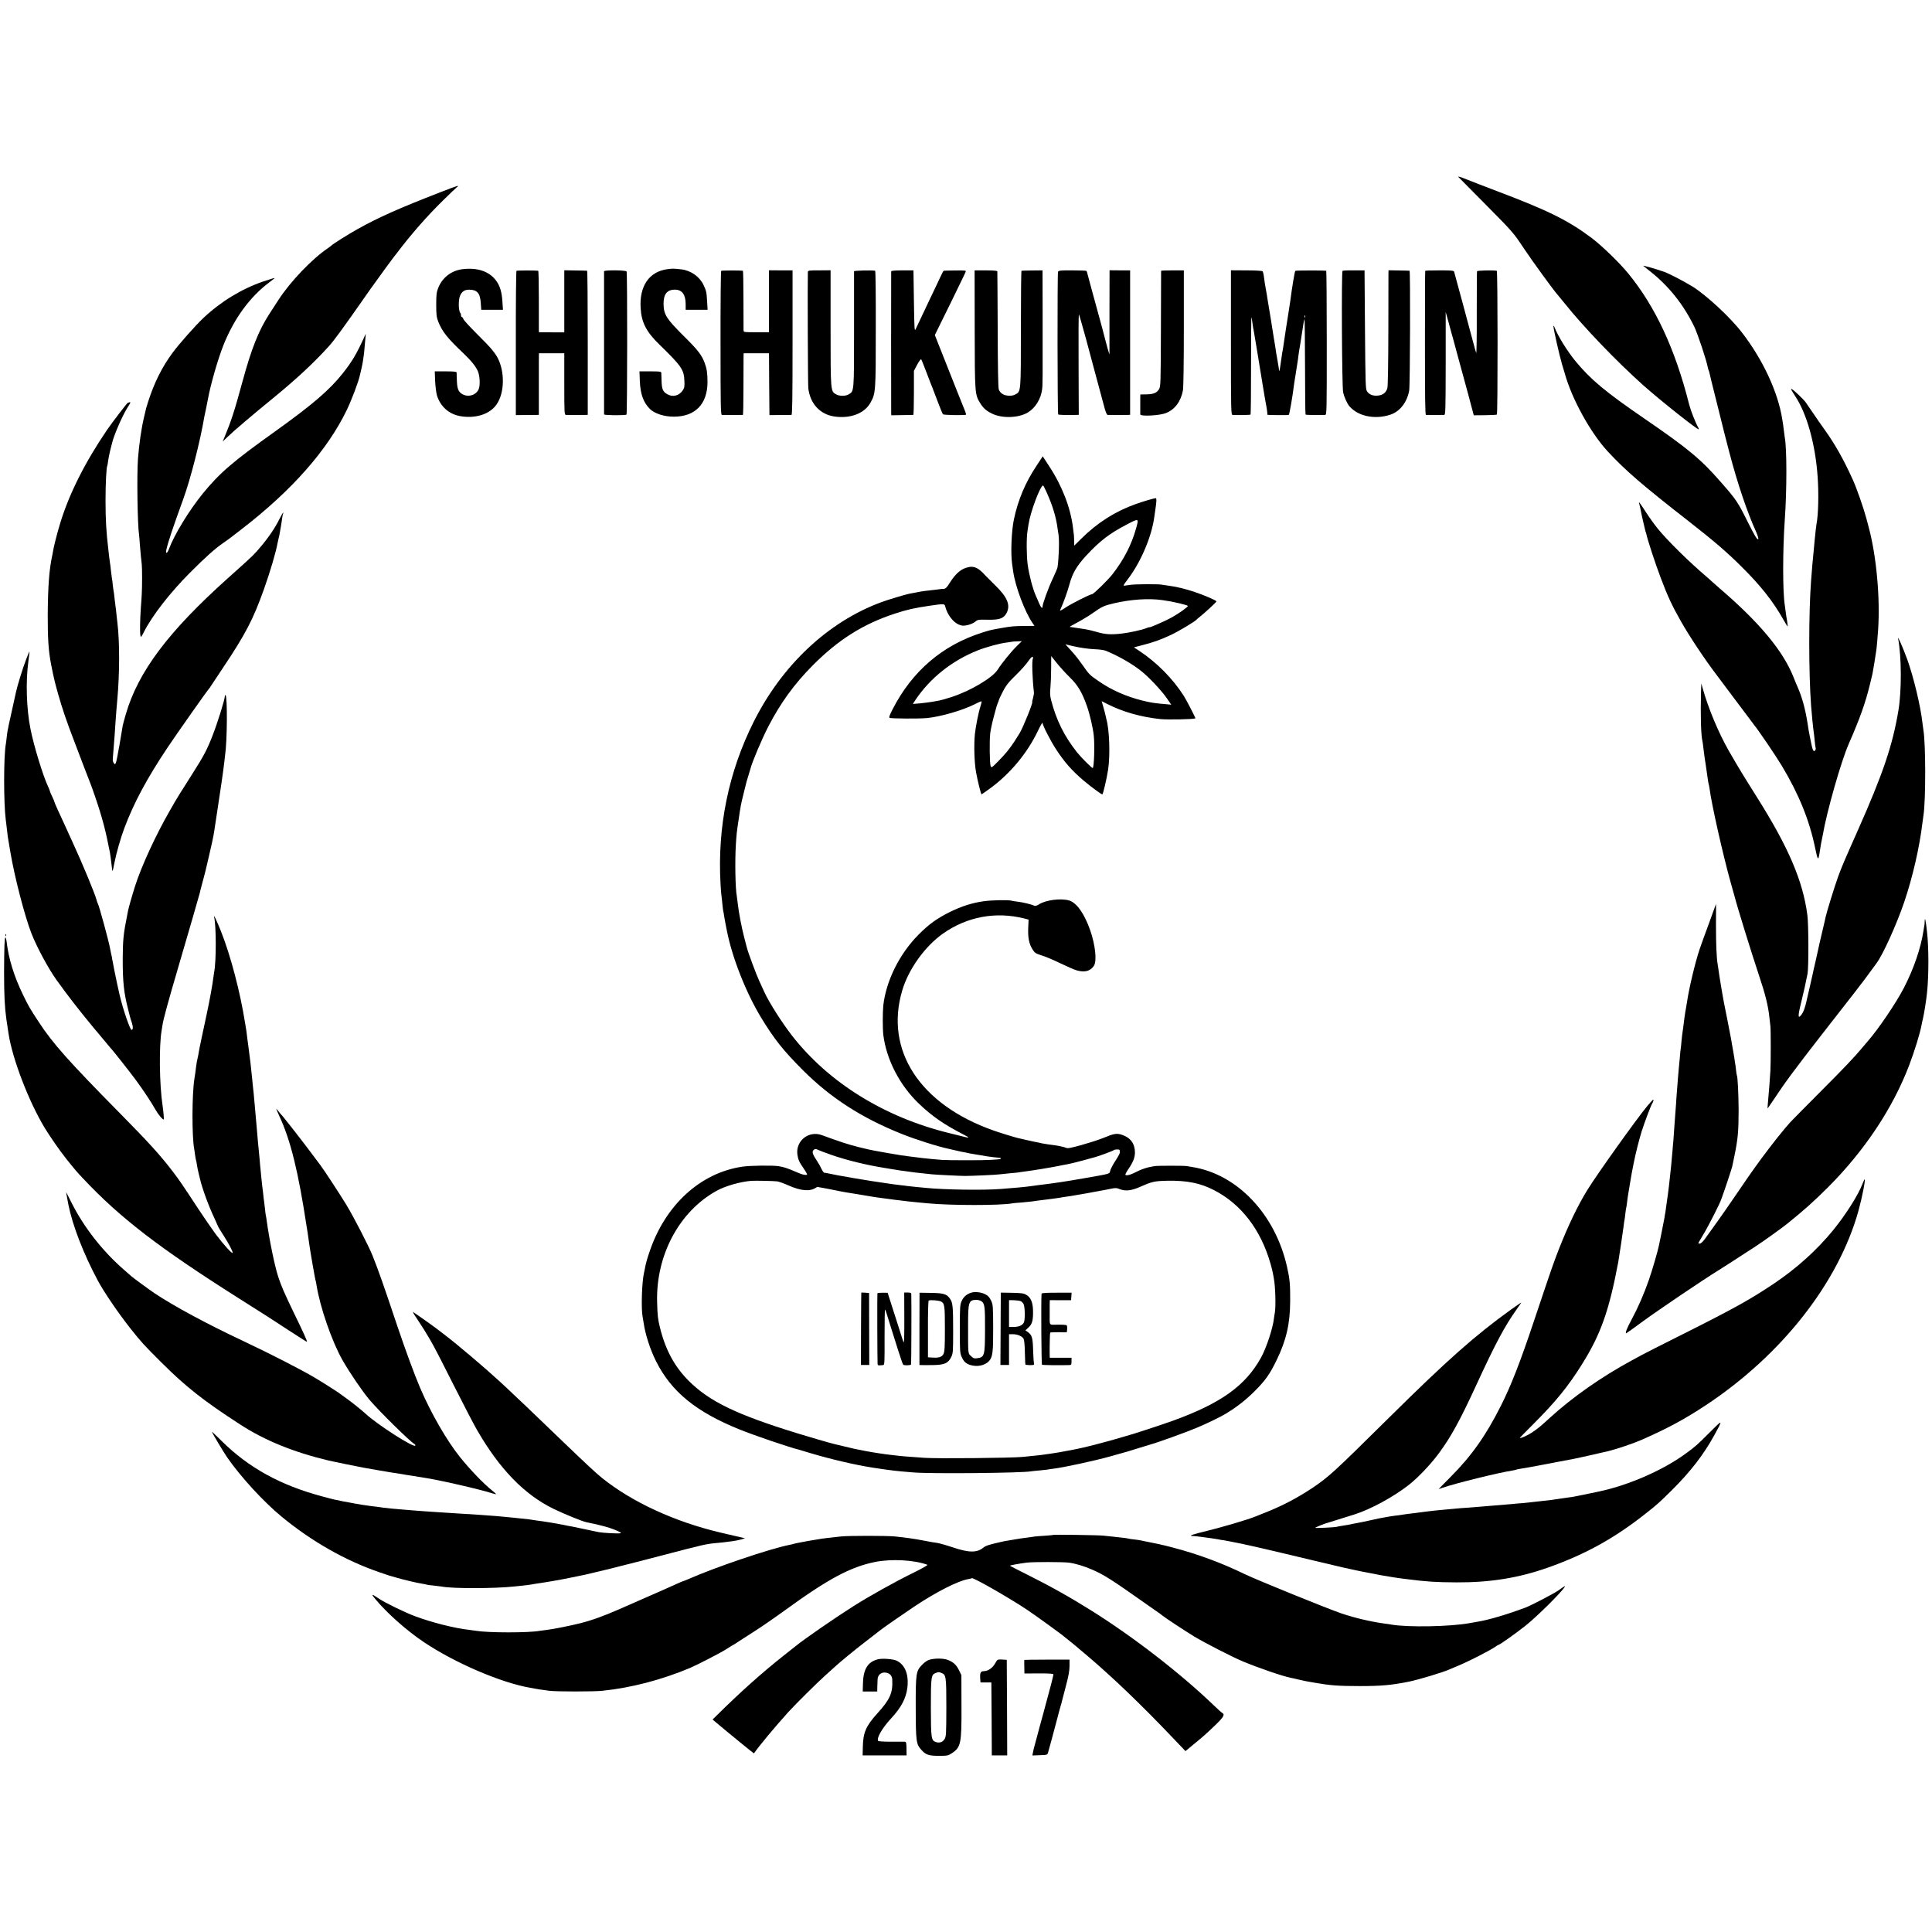 <?xml version="1.0" standalone="no"?>
<!DOCTYPE svg PUBLIC "-//W3C//DTD SVG 20010904//EN"
 "http://www.w3.org/TR/2001/REC-SVG-20010904/DTD/svg10.dtd">
<svg version="1.0" xmlns="http://www.w3.org/2000/svg"
 width="2133pt" height="2133pt" viewBox="0 0 2133 2133"
 preserveAspectRatio="xMidYMid meet">
<g transform="translate(0,2133) scale(0.1,-0.1)"
fill="#000000" stroke="none">
<path d="M16101 19376 c2 -3 139 -141 305 -308 295 -298 302 -306 413 -473 97
-146 343 -484 383 -526 7 -8 40 -48 73 -89 210 -263 576 -644 870 -906 182
-162 587 -484 609 -484 3 0 2 8 -4 18 -31 55 -83 186 -101 256 -154 612 -374
1083 -672 1446 -100 122 -289 305 -404 392 -255 192 -483 305 -1028 511 -137
52 -290 111 -339 131 -82 33 -116 43 -105 32z"/>
<path d="M4865 19209 c-466 -181 -686 -279 -915 -407 -103 -57 -277 -167 -290
-182 -3 -3 -21 -17 -40 -30 -178 -121 -413 -367 -545 -570 -23 -36 -68 -105
-100 -154 -119 -183 -199 -384 -300 -756 -87 -321 -123 -430 -200 -615 l-17
-40 59 56 c70 67 256 226 518 440 247 203 437 380 598 559 54 59 165 212 370
505 42 61 80 115 84 120 5 6 30 42 58 80 40 58 169 233 197 270 5 6 22 28 39
50 159 210 329 404 510 582 74 73 143 139 154 147 35 26 5 17 -180 -55z"/>
<path d="M18141 18396 c2 -2 38 -31 80 -64 205 -162 368 -368 485 -610 38 -81
134 -367 148 -446 3 -14 7 -29 10 -34 3 -5 7 -19 10 -33 2 -13 30 -125 61
-249 31 -124 58 -232 60 -240 5 -23 70 -283 99 -390 87 -332 197 -659 293
-869 19 -44 30 -78 25 -83 -11 -11 -39 35 -115 187 -111 224 -128 249 -302
447 -219 250 -356 364 -835 693 -438 300 -597 433 -768 640 -88 108 -190 271
-229 370 -7 19 -12 23 -12 12 -1 -27 65 -319 94 -417 14 -47 28 -92 30 -100
77 -282 286 -661 477 -866 197 -212 384 -373 892 -769 285 -223 420 -339 587
-505 210 -209 345 -380 459 -582 24 -43 45 -76 47 -75 1 2 -2 30 -7 63 -6 32
-13 79 -16 104 -3 25 -7 55 -9 68 -24 149 -24 601 0 947 23 326 23 779 0 904
-1 9 -6 43 -10 76 -4 32 -8 67 -10 76 -2 9 -6 34 -9 55 -47 297 -215 657 -445
954 -128 167 -395 414 -546 507 -109 67 -289 159 -330 168 -5 1 -17 5 -25 8
-42 16 -195 59 -189 53z"/>
<path d="M5105 18358 c-123 -16 -222 -93 -267 -207 -19 -48 -22 -75 -22 -186
0 -110 4 -139 22 -185 44 -111 102 -184 281 -353 81 -77 135 -143 157 -196 22
-51 27 -155 9 -197 -28 -67 -118 -94 -183 -54 -42 26 -55 58 -58 150 -1 41 -3
81 -3 88 -1 9 -32 12 -121 12 l-120 0 4 -107 c3 -60 12 -131 20 -158 38 -124
134 -209 261 -230 158 -26 306 17 384 112 93 112 110 334 40 501 -33 76 -80
134 -235 287 -83 83 -155 160 -158 173 -4 12 -12 22 -17 22 -5 0 -9 8 -9 18 0
10 -3 22 -7 26 -22 22 -24 147 -3 193 21 46 49 64 98 65 90 0 123 -38 130
-148 l5 -74 120 0 120 0 -6 88 c-6 105 -27 175 -67 230 -76 106 -209 151 -375
130z"/>
<path d="M7367 18358 c-200 -27 -310 -187 -294 -431 9 -157 63 -261 206 -400
247 -241 272 -277 277 -403 3 -61 0 -77 -19 -105 -41 -60 -113 -77 -174 -39
-45 27 -56 54 -59 140 -1 41 -3 83 -3 93 -1 15 -14 17 -121 17 l-120 0 4 -108
c6 -143 39 -235 111 -307 51 -51 158 -86 266 -85 234 0 369 139 370 380 0 98
-7 148 -31 213 -33 89 -77 145 -241 307 -181 180 -211 229 -213 340 -2 112 38
163 127 162 78 -1 117 -55 117 -162 l0 -60 121 0 121 0 -5 88 c-6 107 -10 124
-41 188 -43 90 -140 158 -243 170 -88 10 -98 10 -156 2z"/>
<path d="M5702 18340 c-4 -3 -8 -362 -7 -799 l0 -794 105 1 c58 0 115 1 127 1
l22 1 0 253 c0 138 0 291 0 340 l1 87 140 0 140 0 0 -340 c0 -317 1 -340 18
-341 19 -1 174 -1 214 0 l27 1 0 795 c0 437 -3 796 -7 796 -4 1 -62 2 -129 3
l-123 2 0 -343 0 -342 -140 0 -140 1 -1 36 c0 21 0 173 0 340 0 166 -3 303 -7
303 -26 4 -234 4 -240 -1z"/>
<path d="M6669 18335 c0 -13 0 -1567 0 -1580 1 -11 237 -13 248 -2 9 9 10
1566 1 1580 -9 15 -248 17 -249 2z"/>
<path d="M7962 18340 c-4 -3 -8 -362 -7 -797 0 -698 2 -793 15 -794 18 -1 222
-1 232 0 3 1 6 133 6 294 1 160 1 313 1 340 l1 47 140 0 140 0 2 -342 3 -341
115 1 c63 0 121 1 128 1 9 1 12 168 12 799 l0 797 -130 0 -130 1 0 -342 0
-342 -140 0 c-136 0 -140 0 -141 21 0 12 0 165 -1 340 0 174 -3 318 -6 318
-25 4 -234 4 -240 -1z"/>
<path d="M8919 18325 c-4 -102 0 -1242 5 -1282 21 -170 128 -287 286 -311 178
-27 337 34 402 155 56 102 57 121 57 816 1 350 -2 638 -7 638 -43 7 -232 2
-233 -6 0 -5 0 -295 0 -644 0 -694 1 -679 -59 -715 -36 -21 -104 -21 -141 1
-59 35 -59 31 -59 731 l0 638 -125 -1 c-118 0 -125 -1 -126 -20z"/>
<path d="M9839 18335 c-1 -13 -1 -1533 0 -1565 l1 -25 117 2 c65 1 121 2 126
2 4 1 7 110 7 244 l0 243 36 68 c20 37 40 64 44 59 4 -4 31 -71 60 -148 29
-77 58 -153 66 -170 7 -16 33 -86 59 -155 26 -69 51 -129 56 -134 8 -9 246
-13 254 -4 4 4 -11 45 -60 163 -7 17 -24 59 -38 95 -14 36 -75 190 -136 343
l-110 278 166 337 c91 185 168 346 173 357 8 20 4 20 -114 19 -66 -1 -124 -2
-127 -3 -3 0 -21 -34 -39 -73 -18 -40 -64 -136 -101 -213 -58 -122 -110 -231
-168 -355 -15 -33 -16 -19 -21 305 l-5 340 -122 0 c-76 0 -123 -4 -124 -10z"/>
<path d="M10761 17695 c1 -711 2 -720 60 -815 34 -55 67 -85 128 -115 111 -56
292 -51 397 10 83 49 146 149 159 255 7 54 7 88 6 860 l-1 455 -112 -1 c-62
-1 -116 -2 -120 -3 -4 0 -7 -288 -7 -640 0 -706 1 -694 -62 -726 -22 -12 -47
-16 -81 -13 -52 5 -84 27 -101 68 -7 16 -11 246 -12 660 -2 349 -3 640 -4 645
-1 6 -49 10 -126 10 l-125 0 1 -650z"/>
<path d="M11681 18330 c-8 -18 -7 -1568 2 -1576 5 -5 107 -8 195 -5 l32 1 -2
555 c-2 305 0 555 3 555 3 0 38 -123 79 -272 40 -150 93 -345 116 -433 24 -88
58 -215 76 -282 23 -90 36 -123 47 -124 21 -1 189 -1 222 0 l26 1 0 798 0 797
-114 0 -113 1 -1 -466 0 -465 -20 65 c-10 36 -23 83 -28 105 -5 22 -21 81 -34
130 -14 50 -37 135 -52 190 -15 55 -45 165 -67 245 -22 80 -41 153 -44 164 -2
10 -6 21 -9 25 -4 3 -74 6 -157 6 -125 1 -151 -2 -157 -15z"/>
<path d="M12819 18340 c0 -3 -1 -291 -2 -640 -2 -609 -3 -636 -21 -667 -25
-41 -62 -56 -142 -57 l-64 -1 -1 -32 c0 -43 0 -169 0 -188 1 -24 209 -14 282
14 98 38 166 127 189 251 6 32 10 303 10 689 l0 636 -125 0 c-69 0 -125 -2
-126 -5z"/>
<path d="M13590 17548 c0 -753 1 -798 18 -799 74 -3 194 -1 198 4 4 3 6 247 6
542 0 295 2 535 4 533 2 -2 6 -24 9 -48 8 -56 11 -77 19 -115 3 -16 12 -73 21
-125 8 -52 17 -106 20 -120 2 -14 20 -124 40 -245 37 -226 42 -255 49 -292 10
-47 20 -118 18 -125 -3 -10 -8 -9 121 -11 60 -1 112 0 116 3 7 4 41 200 57
330 3 19 7 46 9 60 3 14 7 39 9 55 6 43 18 117 21 135 2 8 6 38 9 65 4 28 8
61 11 75 7 37 13 77 25 155 18 124 27 175 32 180 3 3 5 -231 6 -520 0 -290 3
-529 6 -532 5 -5 134 -7 215 -4 19 1 19 19 19 796 0 437 -3 796 -6 796 -24 4
-335 4 -341 -1 -7 -4 -37 -186 -56 -335 -3 -16 -13 -86 -24 -155 -11 -69 -23
-143 -26 -165 -6 -42 -20 -134 -29 -195 -3 -19 -7 -44 -10 -55 -2 -11 -9 -62
-16 -113 -7 -51 -14 -91 -16 -90 -1 2 -5 23 -8 48 -4 25 -11 68 -16 95 -6 28
-12 68 -15 90 -3 22 -7 51 -10 65 -2 13 -7 42 -11 65 -3 22 -19 121 -35 220
-17 99 -32 191 -34 205 -3 22 -8 56 -30 177 -3 16 -8 51 -11 78 -3 28 -10 54
-15 60 -6 6 -81 10 -179 10 l-170 1 0 -798z m817 280 c-3 -8 -6 -5 -6 6 -1 11
2 17 5 13 3 -3 4 -12 1 -19z"/>
<path d="M14822 18340 c-13 -9 -7 -1288 7 -1343 13 -55 44 -123 69 -152 95
-111 280 -149 450 -94 106 34 186 136 210 267 10 58 14 1321 4 1323 -4 1 -58
2 -119 3 l-113 2 -1 -41 c0 -22 -1 -307 -1 -634 -1 -371 -5 -607 -11 -627 -15
-49 -48 -75 -101 -81 -55 -7 -99 10 -123 46 -17 24 -18 72 -23 681 l-5 655
-118 0 c-65 1 -121 -2 -125 -5z"/>
<path d="M15735 18340 c-2 -3 -3 -362 -3 -798 0 -599 2 -792 11 -793 20 -1
181 -1 200 0 16 1 17 35 18 569 l0 567 35 -125 c18 -69 38 -141 44 -160 6 -19
28 -102 50 -185 22 -82 44 -163 49 -180 5 -16 37 -133 71 -260 l61 -230 125 1
c68 1 127 4 130 7 11 10 10 1587 -1 1588 -60 7 -215 3 -218 -6 -2 -5 -3 -213
-3 -462 1 -248 -2 -446 -6 -440 -3 7 -20 64 -36 127 -41 153 -186 694 -208
770 -3 13 -29 15 -160 15 -86 0 -157 -2 -159 -5z"/>
<path d="M2905 18222 c-239 -82 -468 -222 -661 -404 -84 -79 -271 -290 -339
-383 -117 -159 -200 -326 -268 -535 -11 -36 -21 -69 -23 -75 -1 -5 -11 -49
-23 -97 -31 -130 -55 -299 -68 -466 -13 -180 -5 -723 12 -835 2 -12 6 -60 9
-107 7 -90 14 -162 21 -220 5 -41 5 -250 0 -330 -1 -30 -6 -98 -10 -150 -9
-132 -12 -270 -5 -304 5 -27 7 -25 39 37 93 183 288 433 506 652 175 175 273
263 370 331 39 27 77 54 85 61 8 6 60 46 115 89 555 427 948 872 1163 1316 54
112 132 318 146 388 3 14 10 44 16 68 5 23 13 59 16 80 3 20 7 48 9 62 3 14 7
56 10 95 4 38 8 88 10 110 l3 40 -16 -35 c-85 -188 -139 -278 -239 -403 -146
-184 -335 -346 -746 -640 -470 -336 -610 -456 -799 -687 -151 -186 -314 -453
-373 -612 -18 -50 -39 -57 -29 -10 18 84 70 239 189 567 79 219 186 636 231
905 3 14 11 54 19 90 8 36 17 81 20 100 27 154 110 444 172 600 116 291 292
533 505 692 29 22 55 42 57 44 10 10 -21 1 -124 -34z"/>
<path d="M19780 17021 c6 -12 24 -40 39 -64 128 -191 223 -529 248 -886 14
-190 8 -426 -12 -526 -4 -21 -14 -108 -21 -185 -2 -25 -8 -88 -13 -140 -9 -85
-14 -146 -26 -301 -27 -357 -27 -1013 0 -1380 6 -83 22 -245 30 -299 2 -14 7
-54 10 -90 3 -36 8 -72 11 -81 2 -9 -2 -22 -10 -28 -16 -13 -26 11 -45 109 -6
30 -14 66 -16 80 -3 14 -12 66 -19 115 -25 159 -61 290 -110 400 -8 17 -28 65
-45 109 -116 291 -375 603 -821 985 -41 36 -79 70 -85 75 -5 6 -28 26 -50 45
-195 165 -441 408 -544 536 -36 44 -94 125 -129 180 -80 122 -84 127 -72 84 5
-19 12 -49 15 -67 3 -19 15 -73 26 -120 11 -48 22 -94 24 -102 2 -8 4 -15 5
-15 1 0 3 -7 5 -16 11 -59 99 -328 160 -489 76 -202 124 -305 222 -478 90
-160 267 -426 390 -587 33 -43 101 -134 113 -151 15 -21 291 -389 307 -409 49
-60 243 -346 305 -450 190 -317 305 -602 368 -908 28 -138 35 -144 49 -51 17
107 18 115 25 144 3 14 8 36 10 50 43 255 202 813 286 1005 125 285 186 457
236 664 29 116 29 119 40 188 5 26 9 50 9 53 1 3 5 32 10 65 5 33 10 62 10 65
3 10 16 157 20 225 24 347 -18 811 -101 1123 -8 28 -21 78 -29 110 -32 117
-106 331 -150 427 -101 223 -195 390 -310 550 -39 55 -100 142 -134 193 -35
52 -70 103 -79 115 -25 32 -124 127 -145 138 -16 9 -17 8 -7 -10z"/>
<path d="M1411 16883 c-10 -4 -169 -212 -229 -299 -246 -362 -419 -707 -518
-1032 -35 -115 -71 -258 -79 -310 -2 -15 -6 -37 -9 -48 -33 -151 -47 -340 -49
-654 -1 -261 9 -406 38 -550 30 -152 43 -204 76 -320 45 -160 95 -307 179
-525 34 -88 86 -225 116 -305 31 -80 59 -154 64 -165 5 -11 30 -81 55 -155 75
-220 113 -365 159 -605 4 -18 11 -76 22 -169 1 -15 4 -30 6 -32 2 -2 12 38 21
89 21 107 67 269 109 382 104 279 253 556 480 895 94 141 444 638 458 650 3 3
10 12 15 21 6 9 67 102 136 205 250 374 334 535 453 869 68 190 133 411 150
508 3 15 7 35 10 45 3 9 7 28 10 42 2 14 9 52 15 85 6 33 13 80 16 104 3 23 8
47 11 52 3 5 3 9 0 9 -3 0 -22 -33 -42 -72 -45 -92 -117 -199 -204 -302 -69
-83 -94 -107 -260 -256 -52 -47 -100 -89 -106 -95 -657 -589 -989 -1032 -1125
-1500 -16 -54 -31 -111 -34 -125 -2 -14 -18 -108 -35 -209 -17 -101 -36 -193
-41 -204 -10 -18 -11 -18 -24 0 -7 10 -12 29 -10 43 3 29 14 177 21 270 2 36
6 97 9 135 3 39 8 99 10 135 3 36 7 88 10 115 26 292 27 636 1 850 -2 17 -7
61 -11 98 -3 37 -8 76 -10 85 -1 9 -6 46 -10 82 -3 36 -8 72 -10 80 -2 8 -6
40 -10 71 -3 31 -7 66 -10 77 -2 12 -6 47 -10 79 -3 32 -7 69 -10 83 -2 14 -7
46 -10 73 -3 26 -7 66 -10 90 -22 186 -30 316 -30 532 0 188 9 367 20 385 2 3
6 28 9 55 4 28 14 77 22 110 9 33 17 67 19 75 18 85 114 308 171 398 42 65 43
70 5 55z"/>
<path d="M11447 16193 c-126 -188 -208 -382 -253 -597 -27 -127 -37 -374 -20
-491 4 -28 10 -66 12 -85 24 -168 130 -450 216 -572 l19 -28 -103 -1 c-127 -1
-150 -3 -263 -23 -123 -22 -119 -21 -214 -51 -437 -139 -770 -425 -985 -843
-37 -72 -44 -93 -33 -98 23 -8 323 -10 409 -2 153 15 392 84 532 154 37 20 70
33 73 31 2 -3 -3 -26 -11 -51 -21 -61 -54 -225 -63 -311 -12 -120 -6 -319 13
-420 18 -100 54 -245 61 -245 2 0 48 32 101 71 215 158 403 384 518 624 29 61
53 103 54 94 0 -26 88 -197 147 -288 92 -143 182 -244 308 -350 82 -69 193
-151 205 -151 8 0 47 164 64 273 24 158 15 437 -19 557 -2 8 -6 26 -9 40 -3
14 -13 55 -24 92 l-19 67 61 -31 c173 -88 371 -144 587 -167 80 -8 360 -3 387
8 4 2 -98 200 -127 246 -121 191 -300 372 -494 500 l-58 38 88 23 c123 31 202
59 320 114 88 41 267 149 283 169 3 4 19 17 35 30 48 37 185 163 185 171 0 11
-132 68 -245 106 -103 34 -203 58 -291 69 -27 4 -60 8 -74 11 -36 6 -284 5
-333 -2 -23 -3 -52 -7 -65 -9 -26 -4 -25 -2 33 75 144 191 263 474 290 691 3
24 8 55 10 69 14 92 16 130 4 130 -16 0 -139 -36 -220 -65 -225 -80 -424 -206
-601 -382 l-78 -77 -1 49 c0 28 -2 59 -3 70 -2 11 -6 47 -10 80 -26 217 -119
459 -262 677 l-72 110 -65 -99z m107 -296 c65 -142 106 -276 122 -402 3 -22 7
-51 10 -65 11 -61 4 -275 -11 -365 -2 -11 -26 -67 -53 -125 -47 -98 -112 -277
-112 -307 0 -26 -17 -12 -35 30 -10 23 -28 65 -40 92 -34 77 -74 230 -89 340
-13 94 -15 295 -2 373 3 18 8 51 11 72 20 135 130 430 161 430 3 0 20 -33 38
-73z m990 -396 c-50 -182 -135 -348 -262 -511 -48 -62 -209 -220 -225 -220
-22 0 -234 -107 -298 -151 -34 -23 -59 -36 -56 -28 42 94 81 203 105 290 32
121 81 203 187 318 149 160 255 241 439 337 141 74 140 74 110 -35z m286 -796
c83 -12 104 -16 192 -36 48 -11 90 -24 92 -28 6 -9 -92 -80 -178 -128 -60 -34
-246 -116 -246 -108 0 2 -15 -2 -34 -10 -47 -20 -196 -52 -281 -61 -114 -12
-175 -8 -266 19 -47 13 -103 27 -125 30 -76 11 -150 22 -174 26 -3 1 38 24 90
52 52 28 128 74 168 103 98 69 122 80 229 105 188 44 385 57 533 36z m-1603
-507 c-63 -62 -169 -192 -212 -261 -56 -89 -297 -233 -508 -302 -59 -19 -122
-37 -140 -40 -18 -3 -57 -10 -87 -15 -30 -5 -88 -12 -129 -16 l-73 -6 32 49
c163 241 404 431 686 543 88 35 244 78 318 86 28 4 52 7 53 8 2 2 28 4 59 5
l56 2 -55 -53z m650 -8 c54 -12 136 -23 183 -26 113 -6 130 -9 187 -35 135
-60 265 -137 358 -212 79 -63 220 -213 275 -293 l51 -74 -53 5 c-133 11 -170
17 -268 41 -174 43 -344 118 -481 214 -98 67 -105 74 -176 176 -34 49 -79 107
-99 129 -86 94 -98 108 -87 101 6 -3 56 -15 110 -26z m-474 -133 c-12 -20 -6
-219 12 -372 1 -11 -4 -39 -10 -62 -7 -24 -11 -43 -9 -43 13 0 -99 -278 -139
-345 -88 -144 -134 -205 -235 -308 -72 -74 -77 -76 -85 -55 -11 29 -14 272 -5
359 4 36 21 117 38 180 33 124 32 121 48 162 7 16 12 31 12 34 0 2 18 42 41
86 31 62 59 100 118 157 89 87 135 139 176 197 18 25 33 37 37 30 4 -6 4 -15
1 -20z m264 -47 c33 -41 96 -111 141 -155 91 -89 137 -165 192 -320 33 -94 67
-242 76 -329 11 -108 3 -339 -11 -355 -7 -6 -126 113 -175 174 -141 179 -227
352 -285 574 -13 49 -14 81 -8 140 4 42 8 138 8 213 0 75 1 136 1 135 1 -1 28
-36 61 -77z"/>
<path d="M10700 15070 c-84 -15 -146 -66 -216 -177 -30 -49 -45 -63 -64 -64
-14 0 -32 -2 -40 -3 -8 -2 -44 -6 -80 -10 -77 -8 -118 -13 -186 -27 -28 -5
-61 -12 -75 -14 -38 -7 -248 -70 -311 -94 -586 -217 -1094 -694 -1407 -1320
-278 -554 -402 -1161 -366 -1791 2 -47 7 -101 9 -120 3 -19 8 -64 11 -100 4
-36 8 -72 10 -80 3 -8 7 -31 9 -50 3 -19 10 -60 16 -90 6 -30 14 -66 16 -80
58 -294 209 -677 377 -955 147 -241 244 -363 466 -585 301 -300 641 -520 1076
-695 158 -64 410 -144 535 -170 8 -2 38 -9 65 -15 64 -15 83 -19 120 -25 17
-3 37 -8 45 -10 8 -2 32 -6 53 -9 57 -9 107 -17 131 -22 21 -4 120 -16 144
-17 6 0 12 -4 12 -9 0 -4 -19 -8 -42 -9 -24 -1 -59 -3 -78 -5 -57 -5 -470 -5
-530 0 -30 3 -86 8 -125 11 -38 4 -81 8 -95 10 -14 2 -50 6 -80 10 -30 4 -66
8 -80 10 -14 3 -43 7 -65 9 -22 3 -89 14 -150 25 -60 11 -128 23 -150 27 -22
3 -102 21 -177 40 -119 30 -203 58 -403 131 -145 54 -290 -60 -272 -211 8 -58
20 -86 72 -160 27 -39 41 -66 33 -67 -31 -3 -57 5 -128 36 -86 38 -129 51
-185 60 -66 10 -316 7 -395 -5 -469 -67 -861 -428 -1033 -952 -20 -58 -38
-123 -41 -143 -4 -20 -11 -56 -16 -78 -24 -102 -33 -399 -15 -487 2 -13 7 -42
11 -65 19 -131 71 -291 137 -424 169 -336 441 -559 922 -753 160 -65 548 -197
655 -223 8 -2 67 -20 130 -39 216 -65 503 -132 688 -160 31 -5 105 -16 142
-21 47 -7 135 -17 170 -20 19 -2 78 -7 130 -11 196 -17 1205 -7 1305 12 11 2
49 6 86 9 36 3 75 7 86 9 11 3 44 7 74 11 115 14 452 87 624 135 99 28 187 53
195 55 8 2 67 20 130 40 63 20 122 38 130 40 57 14 391 134 501 181 117 49
261 119 324 157 117 71 217 149 311 242 123 123 171 189 249 350 106 218 148
401 149 650 1 183 -4 242 -34 375 -130 585 -551 1028 -1050 1106 -19 3 -46 7
-60 10 -29 5 -313 5 -350 0 -85 -13 -147 -33 -229 -76 -45 -23 -89 -32 -96
-20 -3 4 11 31 31 60 53 77 74 129 74 186 0 96 -48 163 -140 194 -61 21 -90
16 -213 -35 -49 -20 -156 -54 -238 -77 -122 -34 -153 -39 -171 -30 -23 11 -99
26 -193 37 -27 4 -58 9 -67 11 -10 3 -30 7 -45 10 -16 2 -68 14 -118 25 -49
12 -97 22 -105 24 -39 9 -203 59 -275 85 -811 287 -1200 886 -1004 1545 70
236 249 485 449 627 266 188 585 247 900 167 l46 -12 -4 -90 c-5 -107 9 -179
47 -238 25 -40 35 -46 100 -67 41 -12 133 -51 205 -86 72 -35 154 -71 182 -79
88 -26 153 -9 191 50 35 52 16 229 -41 393 -65 184 -149 303 -232 328 -91 27
-257 6 -332 -42 -24 -15 -44 -21 -53 -16 -22 13 -129 39 -184 45 -28 3 -58 8
-68 11 -32 10 -221 6 -305 -6 -129 -18 -246 -55 -377 -120 -143 -71 -231 -135
-345 -250 -211 -213 -357 -509 -388 -780 -8 -78 -8 -256 0 -325 34 -272 179
-555 392 -759 146 -140 281 -233 496 -343 66 -33 66 -41 1 -23 -20 5 -92 23
-161 40 -713 174 -1330 556 -1735 1075 -110 141 -253 366 -305 479 -10 23 -36
80 -58 127 -33 71 -124 315 -137 369 -2 8 -16 60 -30 115 -28 109 -60 276 -70
370 -4 33 -9 67 -10 77 -17 86 -22 391 -11 571 7 116 10 142 32 287 22 151 24
159 55 285 35 141 30 124 54 200 10 33 19 65 21 70 16 67 124 323 195 461 136
263 288 473 494 680 279 281 554 454 901 568 137 45 215 63 379 87 171 25 173
25 181 -8 21 -86 88 -175 150 -199 38 -15 52 -15 98 -5 30 7 67 23 83 37 27
23 34 24 138 22 129 -3 175 14 207 72 47 88 11 177 -127 310 -48 47 -97 96
-109 109 -67 76 -117 102 -176 91z m-1525 -6489 c167 -59 392 -114 595 -146
19 -3 46 -7 60 -10 60 -11 141 -23 275 -40 39 -5 141 -16 185 -20 52 -5 319
-18 365 -18 70 0 360 13 383 18 12 2 55 6 95 10 39 3 83 7 97 9 14 3 48 7 75
11 84 10 296 45 375 61 41 9 90 18 108 21 18 3 90 20 160 39 70 19 134 36 142
39 40 10 196 68 205 76 11 11 65 12 66 2 0 -5 2 -15 4 -23 1 -9 -20 -49 -47
-90 -27 -41 -54 -91 -60 -112 -12 -41 20 -32 -298 -88 -188 -33 -325 -54 -495
-74 -27 -4 -63 -9 -80 -11 -52 -8 -199 -22 -340 -32 -189 -15 -622 -8 -820 12
-22 2 -69 7 -105 10 -36 3 -78 8 -95 10 -16 3 -52 7 -80 10 -27 3 -63 8 -80
10 -16 3 -48 7 -70 10 -209 29 -560 89 -660 112 -11 3 -26 5 -34 5 -7 1 -21
20 -31 42 -10 23 -34 65 -54 95 -46 68 -55 100 -31 117 14 11 22 11 44 0 14
-7 80 -32 146 -55z m-594 -294 c20 -3 74 -22 120 -43 140 -62 238 -71 305 -28
11 8 22 12 25 10 2 -2 22 -6 44 -9 22 -4 83 -15 135 -26 52 -11 111 -22 130
-25 19 -3 78 -12 130 -21 52 -9 109 -18 125 -21 17 -2 41 -6 55 -9 14 -2 45
-7 70 -10 71 -9 123 -16 150 -20 14 -2 48 -6 75 -9 28 -4 68 -9 90 -11 22 -3
67 -7 100 -10 33 -3 80 -7 105 -10 260 -25 807 -25 940 0 8 2 53 6 100 9 47 4
96 9 110 11 14 2 45 7 70 10 25 3 61 7 80 10 19 3 55 7 80 10 52 7 94 13 130
20 14 2 45 7 70 10 25 4 104 17 175 30 72 13 145 26 162 30 18 3 62 11 99 19
58 12 71 12 102 -1 64 -26 129 -20 223 21 135 60 163 67 304 70 219 4 366 -25
519 -104 300 -154 518 -439 624 -815 11 -38 23 -86 26 -105 3 -19 8 -44 10
-55 17 -90 23 -307 11 -377 -4 -18 -8 -46 -10 -63 -11 -107 -84 -328 -143
-434 -172 -311 -442 -504 -974 -697 -124 -45 -469 -158 -518 -169 -8 -2 -62
-18 -120 -35 -91 -27 -304 -82 -365 -95 -11 -3 -31 -7 -45 -10 -63 -13 -78
-16 -130 -25 -30 -6 -64 -12 -75 -14 -29 -6 -164 -25 -210 -31 -73 -8 -139
-15 -195 -20 -118 -12 -953 -20 -1085 -10 -239 17 -229 16 -350 30 -27 3 -61
7 -75 9 -14 2 -47 7 -75 11 -27 4 -59 9 -70 11 -17 2 -102 18 -200 38 -11 2
-60 14 -110 26 -49 12 -97 23 -105 25 -56 13 -289 81 -415 120 -676 208 -977
354 -1205 584 -154 155 -254 340 -314 586 -23 93 -27 129 -31 280 -14 517 245
1001 657 1228 95 53 259 100 383 110 45 3 245 -1 286 -6z"/>
<path d="M10728 7060 c-52 -15 -88 -45 -109 -90 -20 -42 -22 -60 -22 -310 0
-244 1 -269 20 -310 23 -52 45 -73 92 -89 77 -25 164 -8 210 42 40 44 47 97
46 369 -1 244 -2 255 -24 301 -16 34 -34 53 -62 67 -43 23 -110 31 -151 20z
m110 -98 c34 -26 38 -63 37 -317 -1 -287 -5 -301 -93 -311 -26 -4 -39 1 -62
25 -34 33 -32 8 -32 347 0 251 7 272 92 273 19 0 45 -7 58 -17z"/>
<path d="M9509 7058 c-1 -2 -2 -182 -3 -400 l-1 -398 46 0 46 0 -1 398 -1 397
-42 3 c-24 2 -44 2 -44 0z"/>
<path d="M9687 7052 c-3 -6 -1 -746 2 -783 1 -10 9 -15 24 -13 12 1 29 3 38 3
15 1 16 31 15 311 0 170 2 306 5 302 4 -4 11 -23 17 -42 6 -19 26 -84 45 -145
19 -60 56 -177 82 -260 26 -82 51 -155 56 -161 8 -10 76 -10 87 1 4 3 6 691 3
778 -1 13 -10 17 -40 17 l-38 0 1 -275 c1 -151 -2 -275 -5 -275 -3 0 -11 19
-18 43 -7 23 -46 146 -87 273 l-74 231 -55 1 c-30 0 -56 -3 -58 -6z"/>
<path d="M10151 6659 l0 -399 22 -1 c12 -1 69 0 126 0 128 2 169 20 203 89 20
42 21 59 21 291 0 266 -4 310 -35 353 -36 52 -71 62 -210 64 l-126 2 -1 -399z
m238 302 c40 -22 43 -44 43 -302 0 -205 -3 -252 -16 -278 -18 -34 -52 -44
-126 -39 l-45 3 0 310 c-1 171 3 313 8 316 14 10 113 2 136 -10z"/>
<path d="M11049 7032 c0 -15 -1 -195 -2 -399 l-2 -373 48 0 47 0 0 170 0 170
40 0 c53 0 105 -22 121 -51 7 -14 13 -73 14 -152 2 -70 4 -130 6 -132 5 -4 39
-8 72 -6 23 1 27 4 22 24 -3 12 -7 76 -9 142 -4 135 -12 164 -55 196 l-30 22
34 31 c41 37 52 78 50 187 -2 92 -25 145 -75 174 -29 17 -55 20 -157 22 l-123
2 -1 -27z m217 -66 c11 -3 27 -18 34 -32 15 -27 19 -150 7 -196 -10 -36 -53
-58 -117 -58 l-50 0 0 148 0 148 53 -1 c28 -1 61 -5 73 -9z"/>
<path d="M11499 7047 c-6 -84 -2 -780 5 -784 7 -5 195 -7 304 -4 19 1 22 6 22
41 l0 40 -120 0 -120 0 -1 28 c-2 88 2 246 6 250 2 2 44 4 94 4 l89 -1 4 35
c2 19 -1 38 -6 43 -6 4 -50 7 -98 6 -100 -1 -89 -15 -89 110 0 36 0 87 0 113
l1 48 118 -1 117 0 3 41 3 42 -165 0 c-119 0 -166 -3 -167 -11z"/>
<path d="M20956 14280 c38 -198 40 -577 3 -795 -64 -383 -169 -695 -449 -1325
-151 -340 -173 -391 -217 -510 -34 -93 -128 -396 -137 -442 -2 -13 -21 -93
-41 -178 -20 -85 -39 -166 -41 -180 -3 -14 -16 -74 -30 -135 -14 -60 -28 -120
-30 -133 -3 -13 -18 -83 -35 -155 -17 -73 -32 -139 -34 -147 -16 -73 -33 -120
-53 -148 -43 -59 -45 -24 -8 124 31 127 54 230 72 324 13 71 12 542 -2 647
-49 377 -208 748 -555 1299 -35 55 -80 127 -99 158 -19 32 -45 73 -57 92 -19
29 -92 153 -156 264 -116 204 -227 470 -290 695 l-14 50 -3 -90 c-7 -255 -1
-481 15 -545 2 -8 7 -40 10 -70 5 -47 18 -142 30 -215 1 -11 8 -58 15 -105 6
-46 13 -87 15 -90 2 -3 6 -24 9 -46 22 -173 148 -731 231 -1029 20 -71 40
-143 45 -160 31 -122 184 -615 269 -871 72 -214 103 -341 116 -469 4 -38 9
-81 11 -95 5 -35 5 -410 0 -490 -7 -107 -16 -231 -22 -290 -7 -68 -11 -131 -8
-127 1 1 42 61 90 132 48 72 101 149 118 171 17 23 40 55 51 70 38 53 242 320
321 420 327 417 487 623 569 738 11 15 34 47 52 71 71 94 224 433 306 675 94
277 170 609 202 880 4 30 9 66 11 80 26 168 25 791 -1 940 -2 14 -7 48 -10 75
-21 190 -98 510 -169 707 -48 131 -109 269 -100 228z"/>
<path d="M286 14043 c-34 -87 -99 -299 -110 -356 -2 -12 -20 -94 -40 -182 -20
-88 -39 -173 -42 -190 -2 -16 -6 -37 -9 -45 -2 -8 -6 -40 -10 -71 -3 -31 -8
-67 -10 -80 -25 -128 -26 -652 -1 -844 3 -16 7 -57 11 -90 11 -94 12 -106 24
-170 6 -33 13 -76 16 -95 46 -274 159 -708 232 -895 61 -155 187 -388 274
-510 142 -197 234 -315 414 -534 11 -14 36 -43 55 -65 20 -23 56 -66 80 -96
25 -30 47 -57 50 -60 15 -12 214 -265 277 -350 84 -114 176 -253 222 -335 30
-52 74 -105 89 -105 4 0 -4 95 -13 154 -35 230 -40 655 -11 826 3 14 7 42 10
63 11 70 55 232 181 662 105 357 225 772 229 790 2 11 18 74 36 140 18 66 34
129 36 140 2 11 15 65 28 120 26 107 53 232 61 287 2 18 16 107 30 198 38 244
73 487 80 555 4 33 8 71 10 85 24 160 27 651 5 665 -4 2 -7 -1 -7 -8 -1 -42
-81 -297 -138 -443 -59 -151 -97 -223 -222 -419 -152 -239 -164 -258 -248
-405 -156 -271 -314 -615 -383 -831 -32 -100 -71 -238 -78 -273 -2 -12 -6 -30
-8 -41 -44 -219 -50 -282 -51 -500 0 -248 13 -368 60 -550 8 -33 17 -69 20
-79 2 -11 12 -41 21 -68 15 -47 14 -78 -4 -78 -16 0 -93 224 -130 380 -13 52
-46 209 -62 290 -5 30 -13 66 -15 80 -3 14 -8 39 -10 55 -3 17 -8 37 -10 45
-2 8 -7 31 -10 50 -14 80 -122 476 -135 495 -4 6 -10 24 -14 40 -16 64 -160
411 -266 640 -48 105 -82 179 -105 230 -13 28 -39 85 -59 128 -20 43 -36 82
-36 86 0 4 -11 31 -25 59 -14 29 -25 56 -25 60 0 5 -9 26 -19 48 -55 115 -158
450 -195 639 -44 222 -53 520 -23 740 8 61 14 111 13 113 -2 1 -20 -41 -40
-95z"/>
<path d="M18868 11137 c-43 -116 -89 -243 -102 -282 -48 -140 -119 -436 -141
-590 -3 -22 -8 -51 -11 -65 -2 -14 -6 -34 -8 -45 -4 -22 -13 -87 -21 -155 -3
-25 -7 -55 -9 -67 -3 -12 -7 -53 -11 -91 -3 -38 -7 -78 -9 -88 -2 -10 -7 -55
-10 -99 -4 -44 -9 -96 -11 -115 -2 -19 -7 -71 -10 -115 -4 -44 -8 -102 -10
-130 -3 -27 -7 -90 -10 -140 -3 -49 -8 -110 -10 -135 -2 -25 -6 -85 -10 -135
-3 -49 -8 -115 -10 -145 -3 -30 -8 -82 -10 -115 -9 -106 -21 -233 -30 -305 -2
-19 -7 -60 -10 -90 -4 -30 -8 -66 -10 -80 -2 -14 -9 -61 -15 -106 -6 -44 -12
-90 -14 -101 -3 -11 -7 -38 -10 -59 -4 -22 -18 -95 -32 -164 -14 -69 -27 -132
-29 -141 -12 -60 -74 -275 -111 -380 -55 -158 -118 -302 -191 -438 -51 -94
-73 -151 -59 -151 3 0 85 59 183 131 165 121 649 449 840 567 82 52 193 123
403 260 98 64 291 203 356 255 188 152 297 250 447 400 405 406 716 875 896
1349 59 156 118 347 135 438 2 14 9 45 15 70 16 70 36 196 46 290 20 186 20
500 0 671 -15 136 -24 174 -26 113 0 -16 -2 -36 -4 -44 -1 -8 -6 -33 -9 -55
-30 -195 -107 -419 -216 -631 -90 -173 -285 -460 -403 -594 -18 -20 -43 -50
-57 -67 -76 -93 -204 -228 -465 -489 -159 -160 -308 -310 -331 -335 -72 -79
-208 -251 -321 -404 -107 -147 -151 -210 -328 -470 -85 -125 -222 -317 -295
-417 -19 -26 -43 -47 -52 -48 -10 0 -18 2 -18 5 0 2 25 45 55 95 55 90 185
346 199 391 5 13 10 29 12 34 17 43 104 305 108 325 3 14 14 68 25 120 38 185
46 271 46 505 -1 174 -10 370 -20 385 -2 3 -6 30 -9 60 -3 30 -8 66 -11 80 -2
14 -7 41 -9 60 -3 19 -10 61 -16 93 -5 31 -14 81 -19 110 -5 28 -23 122 -40
207 -17 85 -33 166 -36 180 -13 63 -55 314 -60 357 -4 27 -8 59 -11 73 -13 78
-19 222 -19 433 1 130 1 237 0 237 0 0 -35 -96 -77 -213z"/>
<path d="M2364 11205 c24 -96 24 -494 0 -610 -2 -11 -6 -38 -9 -60 -8 -75 -43
-263 -75 -411 -25 -115 -21 -95 -54 -253 -15 -68 -29 -140 -32 -160 -3 -20 -9
-52 -14 -71 -5 -19 -11 -57 -15 -85 -5 -46 -8 -64 -19 -138 -27 -167 -28 -637
-2 -772 2 -11 7 -42 10 -69 4 -27 9 -52 10 -55 2 -3 7 -26 10 -51 4 -25 11
-63 17 -85 6 -22 14 -56 18 -75 25 -105 96 -300 162 -438 21 -46 39 -86 39
-88 0 -2 25 -43 55 -89 65 -102 107 -183 103 -197 -5 -14 -103 95 -187 207
-37 50 -120 171 -186 270 -181 276 -213 323 -283 415 -143 187 -270 327 -589
650 -567 575 -739 768 -894 1005 -98 149 -113 174 -174 300 -101 208 -159 397
-182 588 -3 26 -9 47 -13 47 -10 0 -14 -107 -15 -385 0 -250 7 -388 25 -515
12 -79 13 -87 24 -160 42 -279 224 -753 401 -1045 57 -94 164 -247 235 -337
100 -125 116 -144 190 -222 404 -430 835 -762 1710 -1316 309 -195 359 -227
563 -361 106 -69 194 -125 196 -123 5 5 -38 101 -142 314 -106 220 -141 299
-176 406 -38 116 -98 407 -126 614 -3 25 -8 52 -10 60 -2 8 -7 44 -10 80 -4
36 -9 73 -10 82 -2 9 -7 48 -10 85 -4 37 -9 77 -11 88 -2 11 -6 49 -9 85 -4
36 -8 79 -9 95 -2 17 -7 66 -10 110 -4 44 -9 96 -11 115 -4 32 -7 70 -20 223
-7 77 -15 172 -20 227 -3 25 -7 74 -10 110 -3 36 -7 81 -10 100 -2 19 -7 64
-10 100 -10 109 -27 256 -45 385 -6 39 -12 90 -15 115 -3 25 -7 56 -10 70 -2
14 -7 41 -10 60 -53 336 -157 734 -264 1005 -48 120 -87 202 -77 160z"/>
<path d="M61 11004 c0 -11 3 -14 6 -6 3 7 2 16 -1 19 -3 4 -6 -2 -5 -13z"/>
<path d="M18189 9122 c-118 -141 -564 -766 -666 -933 -106 -173 -208 -386
-310 -644 -61 -156 -81 -213 -276 -795 -153 -458 -253 -715 -367 -941 -166
-330 -325 -555 -561 -791 -71 -71 -127 -128 -125 -128 2 0 23 7 47 16 132 46
615 166 763 188 21 4 41 8 45 10 3 3 27 7 51 11 25 4 68 11 95 16 94 18 470
89 497 94 22 4 267 58 317 71 9 2 36 8 61 14 87 21 279 86 365 124 288 127
473 227 705 380 841 555 1470 1357 1690 2155 40 147 78 341 66 341 -2 0 -12
-21 -22 -47 -48 -126 -184 -341 -324 -513 -181 -222 -404 -423 -659 -594 -262
-175 -428 -268 -1026 -568 -209 -105 -404 -203 -432 -219 -29 -16 -79 -43
-110 -60 -331 -179 -655 -406 -905 -635 -103 -94 -125 -113 -200 -163 -43 -29
-128 -66 -128 -56 0 3 67 71 148 152 249 249 386 417 539 663 206 329 298 589
399 1125 9 49 53 345 59 395 3 30 8 62 10 70 2 8 7 42 10 75 4 32 8 62 10 65
1 3 6 30 9 60 4 30 8 66 11 80 2 14 11 68 20 120 21 126 21 123 39 215 22 113
60 265 91 365 28 90 103 288 115 305 12 17 20 45 12 44 -4 0 -32 -30 -63 -67z"/>
<path d="M3050 9088 c0 -3 16 -41 36 -84 124 -269 207 -608 300 -1219 4 -22 8
-47 9 -55 3 -18 16 -106 20 -140 8 -61 65 -393 70 -400 2 -3 6 -23 9 -45 38
-244 171 -627 287 -831 82 -143 219 -344 299 -439 106 -125 447 -461 496 -488
8 -5 12 -12 9 -17 -17 -27 -424 235 -550 353 -38 36 -160 133 -210 168 -27 19
-52 37 -55 40 -7 9 -189 126 -290 186 -149 89 -498 268 -800 410 -409 193
-759 382 -975 526 -55 37 -243 175 -255 187 -3 3 -36 32 -74 65 -241 208 -448
472 -587 748 -32 65 -59 117 -59 115 0 -4 16 -92 24 -133 47 -236 168 -548
327 -845 70 -130 225 -357 360 -528 117 -148 151 -185 339 -372 268 -268 467
-425 870 -686 273 -177 589 -306 978 -399 22 -6 347 -72 387 -79 44 -9 266
-46 295 -51 61 -9 117 -18 135 -21 11 -3 49 -9 85 -14 36 -5 76 -12 90 -15 13
-2 42 -7 65 -10 129 -19 461 -92 675 -150 8 -2 37 -11 65 -19 27 -8 50 -14 52
-12 2 1 -16 18 -40 37 -100 80 -244 230 -360 374 -145 181 -321 486 -441 768
-64 151 -160 412 -251 682 -143 428 -210 619 -273 775 -41 103 -201 413 -286
555 -64 106 -257 401 -288 440 -5 6 -52 69 -105 140 -85 115 -317 412 -333
425 -3 3 -16 18 -28 34 -12 16 -22 26 -22 24z"/>
<path d="M16678 6869 c-393 -283 -699 -554 -1338 -1186 -624 -617 -668 -657
-853 -782 -163 -108 -326 -194 -507 -266 -52 -20 -104 -41 -115 -46 -80 -34
-381 -123 -577 -170 -76 -18 -138 -37 -138 -41 0 -4 3 -7 8 -6 13 3 224 -24
297 -38 11 -3 36 -7 55 -9 19 -3 46 -8 60 -11 14 -3 36 -8 50 -10 108 -20 321
-68 880 -202 163 -39 307 -73 320 -76 14 -3 66 -14 115 -25 50 -11 106 -23
125 -26 19 -3 69 -13 110 -21 41 -9 86 -17 100 -19 26 -4 76 -12 120 -20 14
-2 44 -7 68 -10 23 -3 59 -7 80 -10 210 -27 314 -34 542 -35 372 -2 689 49
1012 164 413 146 739 327 1081 599 126 99 143 115 282 252 206 204 350 390
469 605 101 182 99 184 -47 37 -141 -141 -153 -152 -262 -232 -246 -182 -624
-349 -953 -420 -79 -17 -213 -45 -237 -49 -16 -3 -39 -8 -50 -10 -11 -2 -42
-7 -70 -10 -27 -4 -61 -9 -75 -11 -43 -8 -158 -23 -235 -30 -27 -3 -68 -7 -90
-10 -22 -3 -65 -7 -95 -10 -30 -2 -82 -6 -115 -10 -111 -10 -160 -14 -240 -20
-44 -4 -98 -8 -120 -10 -22 -2 -79 -6 -125 -10 -47 -3 -105 -7 -130 -10 -25
-2 -74 -7 -110 -10 -89 -8 -159 -15 -195 -20 -16 -2 -52 -7 -80 -10 -27 -3
-61 -8 -75 -10 -14 -2 -47 -6 -75 -9 -27 -4 -61 -8 -75 -11 -14 -2 -45 -7 -70
-9 -25 -3 -70 -10 -100 -16 -30 -6 -67 -13 -82 -15 -16 -3 -56 -12 -90 -20
-35 -8 -74 -16 -88 -19 -14 -2 -59 -11 -100 -19 -41 -9 -95 -19 -120 -22 -25
-4 -54 -9 -65 -12 -33 -7 -235 -16 -235 -11 0 5 113 51 130 53 6 1 162 50 310
97 177 57 427 193 595 325 100 79 232 217 323 338 137 183 240 370 426 775
207 449 310 641 436 818 32 45 57 82 55 82 -2 0 -54 -37 -117 -81z"/>
<path d="M4598 6779 c62 -93 111 -171 144 -229 14 -25 36 -63 48 -85 13 -22
112 -215 220 -430 108 -214 223 -435 255 -490 250 -434 524 -717 850 -875 123
-59 314 -137 360 -146 170 -34 273 -63 355 -102 28 -13 31 -17 16 -20 -24 -5
-190 4 -231 12 -16 4 -41 9 -55 11 -41 9 -62 13 -137 29 -40 9 -85 18 -100 21
-30 5 -62 11 -103 20 -55 11 -207 37 -235 40 -16 2 -43 6 -60 8 -60 10 -111
17 -170 22 -33 3 -76 8 -95 10 -67 8 -279 26 -355 30 -74 4 -229 14 -315 20
-36 3 -105 7 -155 10 -49 3 -117 7 -150 10 -33 3 -91 7 -130 10 -38 3 -92 7
-120 10 -27 2 -79 7 -115 10 -36 4 -76 8 -90 10 -14 2 -43 7 -65 9 -22 3 -58
8 -80 10 -73 10 -120 17 -165 26 -25 5 -58 11 -75 14 -26 4 -63 11 -152 30
-13 3 -73 18 -135 35 -461 123 -812 316 -1110 611 -60 59 -108 105 -108 103 0
-11 121 -214 168 -283 150 -216 399 -488 603 -656 332 -273 700 -482 1074
-611 55 -19 107 -36 115 -39 8 -2 47 -13 85 -24 74 -22 219 -56 282 -66 21 -3
40 -7 43 -9 3 -2 37 -7 75 -10 38 -4 78 -9 90 -11 116 -24 591 -23 806 1 19 2
59 6 89 9 30 4 66 8 80 10 14 3 43 7 65 11 131 19 248 39 380 66 83 17 159 33
170 35 11 2 58 13 105 25 47 11 94 23 105 25 11 2 92 22 180 45 88 22 168 42
178 45 24 6 26 6 297 77 427 112 468 122 585 132 39 3 81 8 95 10 14 2 49 7
78 10 29 4 71 12 95 19 l42 13 -95 22 c-52 12 -133 31 -180 42 -503 119 -973
336 -1305 603 -69 56 -173 153 -426 396 -309 298 -545 523 -639 610 -19 18
-53 49 -75 69 -154 142 -458 399 -585 496 -87 66 -81 62 -115 88 -35 27 -224
160 -244 172 -7 4 9 -26 37 -66z"/>
<path d="M11627 4384 c-1 -2 -43 -6 -91 -9 -49 -3 -101 -7 -115 -9 -14 -3 -48
-7 -76 -11 -27 -3 -61 -8 -75 -10 -14 -2 -38 -6 -55 -9 -33 -5 -117 -19 -125
-21 -3 -1 -21 -5 -40 -9 -123 -27 -168 -41 -193 -62 -70 -58 -158 -58 -336 2
-75 25 -154 47 -176 50 -22 2 -85 13 -140 24 -108 21 -207 35 -325 47 -96 9
-503 9 -595 0 -148 -16 -208 -23 -256 -32 -9 -2 -34 -6 -55 -9 -22 -3 -50 -8
-64 -11 -45 -9 -75 -15 -105 -20 -16 -3 -38 -8 -47 -11 -9 -3 -25 -7 -37 -9
-214 -41 -826 -248 -1126 -381 -22 -10 -45 -18 -51 -20 -6 -1 -35 -13 -65 -27
-49 -23 -139 -63 -639 -282 -176 -77 -303 -123 -433 -156 -108 -27 -299 -66
-372 -74 -33 -4 -67 -9 -76 -10 -123 -23 -570 -22 -701 0 -13 2 -45 6 -73 10
-164 18 -415 81 -602 151 -111 41 -333 149 -399 194 -84 57 -91 56 -39 -6 131
-157 345 -347 535 -474 341 -229 850 -448 1175 -504 17 -3 41 -8 55 -10 26 -5
55 -10 155 -23 78 -10 489 -10 585 0 320 33 656 121 970 253 86 37 347 172
406 211 36 24 68 43 70 43 2 0 29 17 61 39 32 21 114 73 182 117 68 43 217
146 330 228 476 346 723 478 996 532 179 35 427 22 574 -32 8 -2 -57 -40 -145
-83 -211 -103 -493 -261 -669 -372 -201 -127 -549 -367 -645 -446 -8 -6 -64
-51 -125 -99 -243 -192 -490 -413 -748 -669 l-40 -39 34 -29 c147 -124 421
-348 423 -345 54 80 239 301 381 458 77 85 322 327 409 405 43 39 88 79 100
90 54 51 214 182 346 284 80 62 152 118 160 124 35 28 256 181 380 264 239
159 480 281 590 299 19 3 37 8 39 10 13 12 408 -214 611 -349 90 -60 395 -281
410 -297 3 -3 28 -23 55 -44 28 -22 57 -46 65 -53 8 -7 69 -58 135 -114 280
-237 612 -556 956 -919 l127 -133 83 69 c120 99 132 109 241 213 95 91 113
121 84 138 -8 4 -50 42 -93 83 -370 356 -891 759 -1358 1051 -241 151 -456
271 -727 406 -93 46 -168 85 -168 87 0 5 113 25 185 34 71 9 399 8 465 0 75
-10 171 -39 259 -78 129 -56 214 -110 574 -364 31 -23 87 -61 123 -86 36 -25
71 -50 77 -56 21 -19 250 -170 347 -229 115 -70 423 -228 540 -277 167 -70
443 -165 532 -182 13 -2 52 -11 88 -20 65 -15 79 -18 180 -35 167 -29 257 -36
490 -36 239 0 352 10 545 49 106 21 383 105 450 136 11 5 49 21 85 36 118 48
357 170 422 215 14 11 29 19 32 19 13 0 205 137 301 214 125 100 393 365 429
425 11 17 3 13 -69 -38 -51 -36 -303 -167 -365 -190 -209 -78 -406 -136 -530
-156 -19 -3 -57 -10 -85 -15 -215 -39 -678 -48 -865 -16 -14 3 -47 8 -75 11
-156 22 -322 61 -472 111 -148 50 -934 369 -1069 434 -261 127 -520 222 -794
294 -116 31 -179 44 -365 81 -16 3 -50 8 -75 10 -25 3 -52 7 -60 10 -8 2 -37
6 -65 9 -27 3 -72 8 -100 11 -27 3 -75 8 -105 11 -56 6 -548 13 -553 8z"/>
<path d="M9693 3011 c-114 -29 -163 -110 -166 -275 l-2 -81 80 0 80 0 1 53 c1
28 2 66 3 82 2 48 40 80 87 74 46 -5 73 -33 75 -78 7 -148 -25 -219 -167 -375
-124 -138 -155 -210 -158 -368 l-2 -93 242 0 243 0 -1 75 c-1 69 -3 75 -22 76
-12 0 -80 1 -153 0 -74 0 -135 4 -138 9 -19 32 45 142 145 250 108 116 162
218 177 331 19 147 -22 257 -116 304 -38 19 -159 28 -208 16z"/>
<path d="M10265 3007 c-25 -6 -56 -27 -85 -57 -67 -69 -71 -93 -70 -485 1
-361 5 -391 62 -454 49 -55 82 -66 193 -66 92 0 103 2 141 27 103 67 111 104
109 529 l-1 335 -27 55 c-29 60 -65 92 -129 115 -46 16 -134 17 -193 1z m129
-147 c51 -19 54 -39 54 -382 -1 -290 -2 -319 -19 -347 -21 -35 -56 -47 -96
-34 -52 18 -55 37 -56 378 0 339 3 366 52 384 34 13 36 13 65 1z"/>
<path d="M10988 2968 c-28 -52 -80 -88 -124 -88 -38 0 -47 -18 -42 -85 l3 -40
60 0 60 0 3 -403 2 -402 85 0 85 0 -2 528 -3 527 -52 3 c-51 2 -51 2 -75 -40z"/>
<path d="M11309 3004 c-1 -2 -1 -13 -1 -24 0 -11 0 -44 1 -73 l1 -53 160 1
c116 0 160 -3 160 -11 0 -15 -36 -154 -111 -429 -34 -121 -62 -228 -65 -239
-2 -10 -11 -44 -20 -75 -19 -67 -24 -87 -31 -124 l-5 -28 83 3 c82 3 83 3 91
33 12 40 73 266 104 385 13 52 29 109 34 126 6 17 12 40 14 51 3 11 22 87 44
169 29 108 40 169 40 220 l0 71 -249 0 c-137 0 -249 -2 -250 -3z"/>
</g>
</svg>
